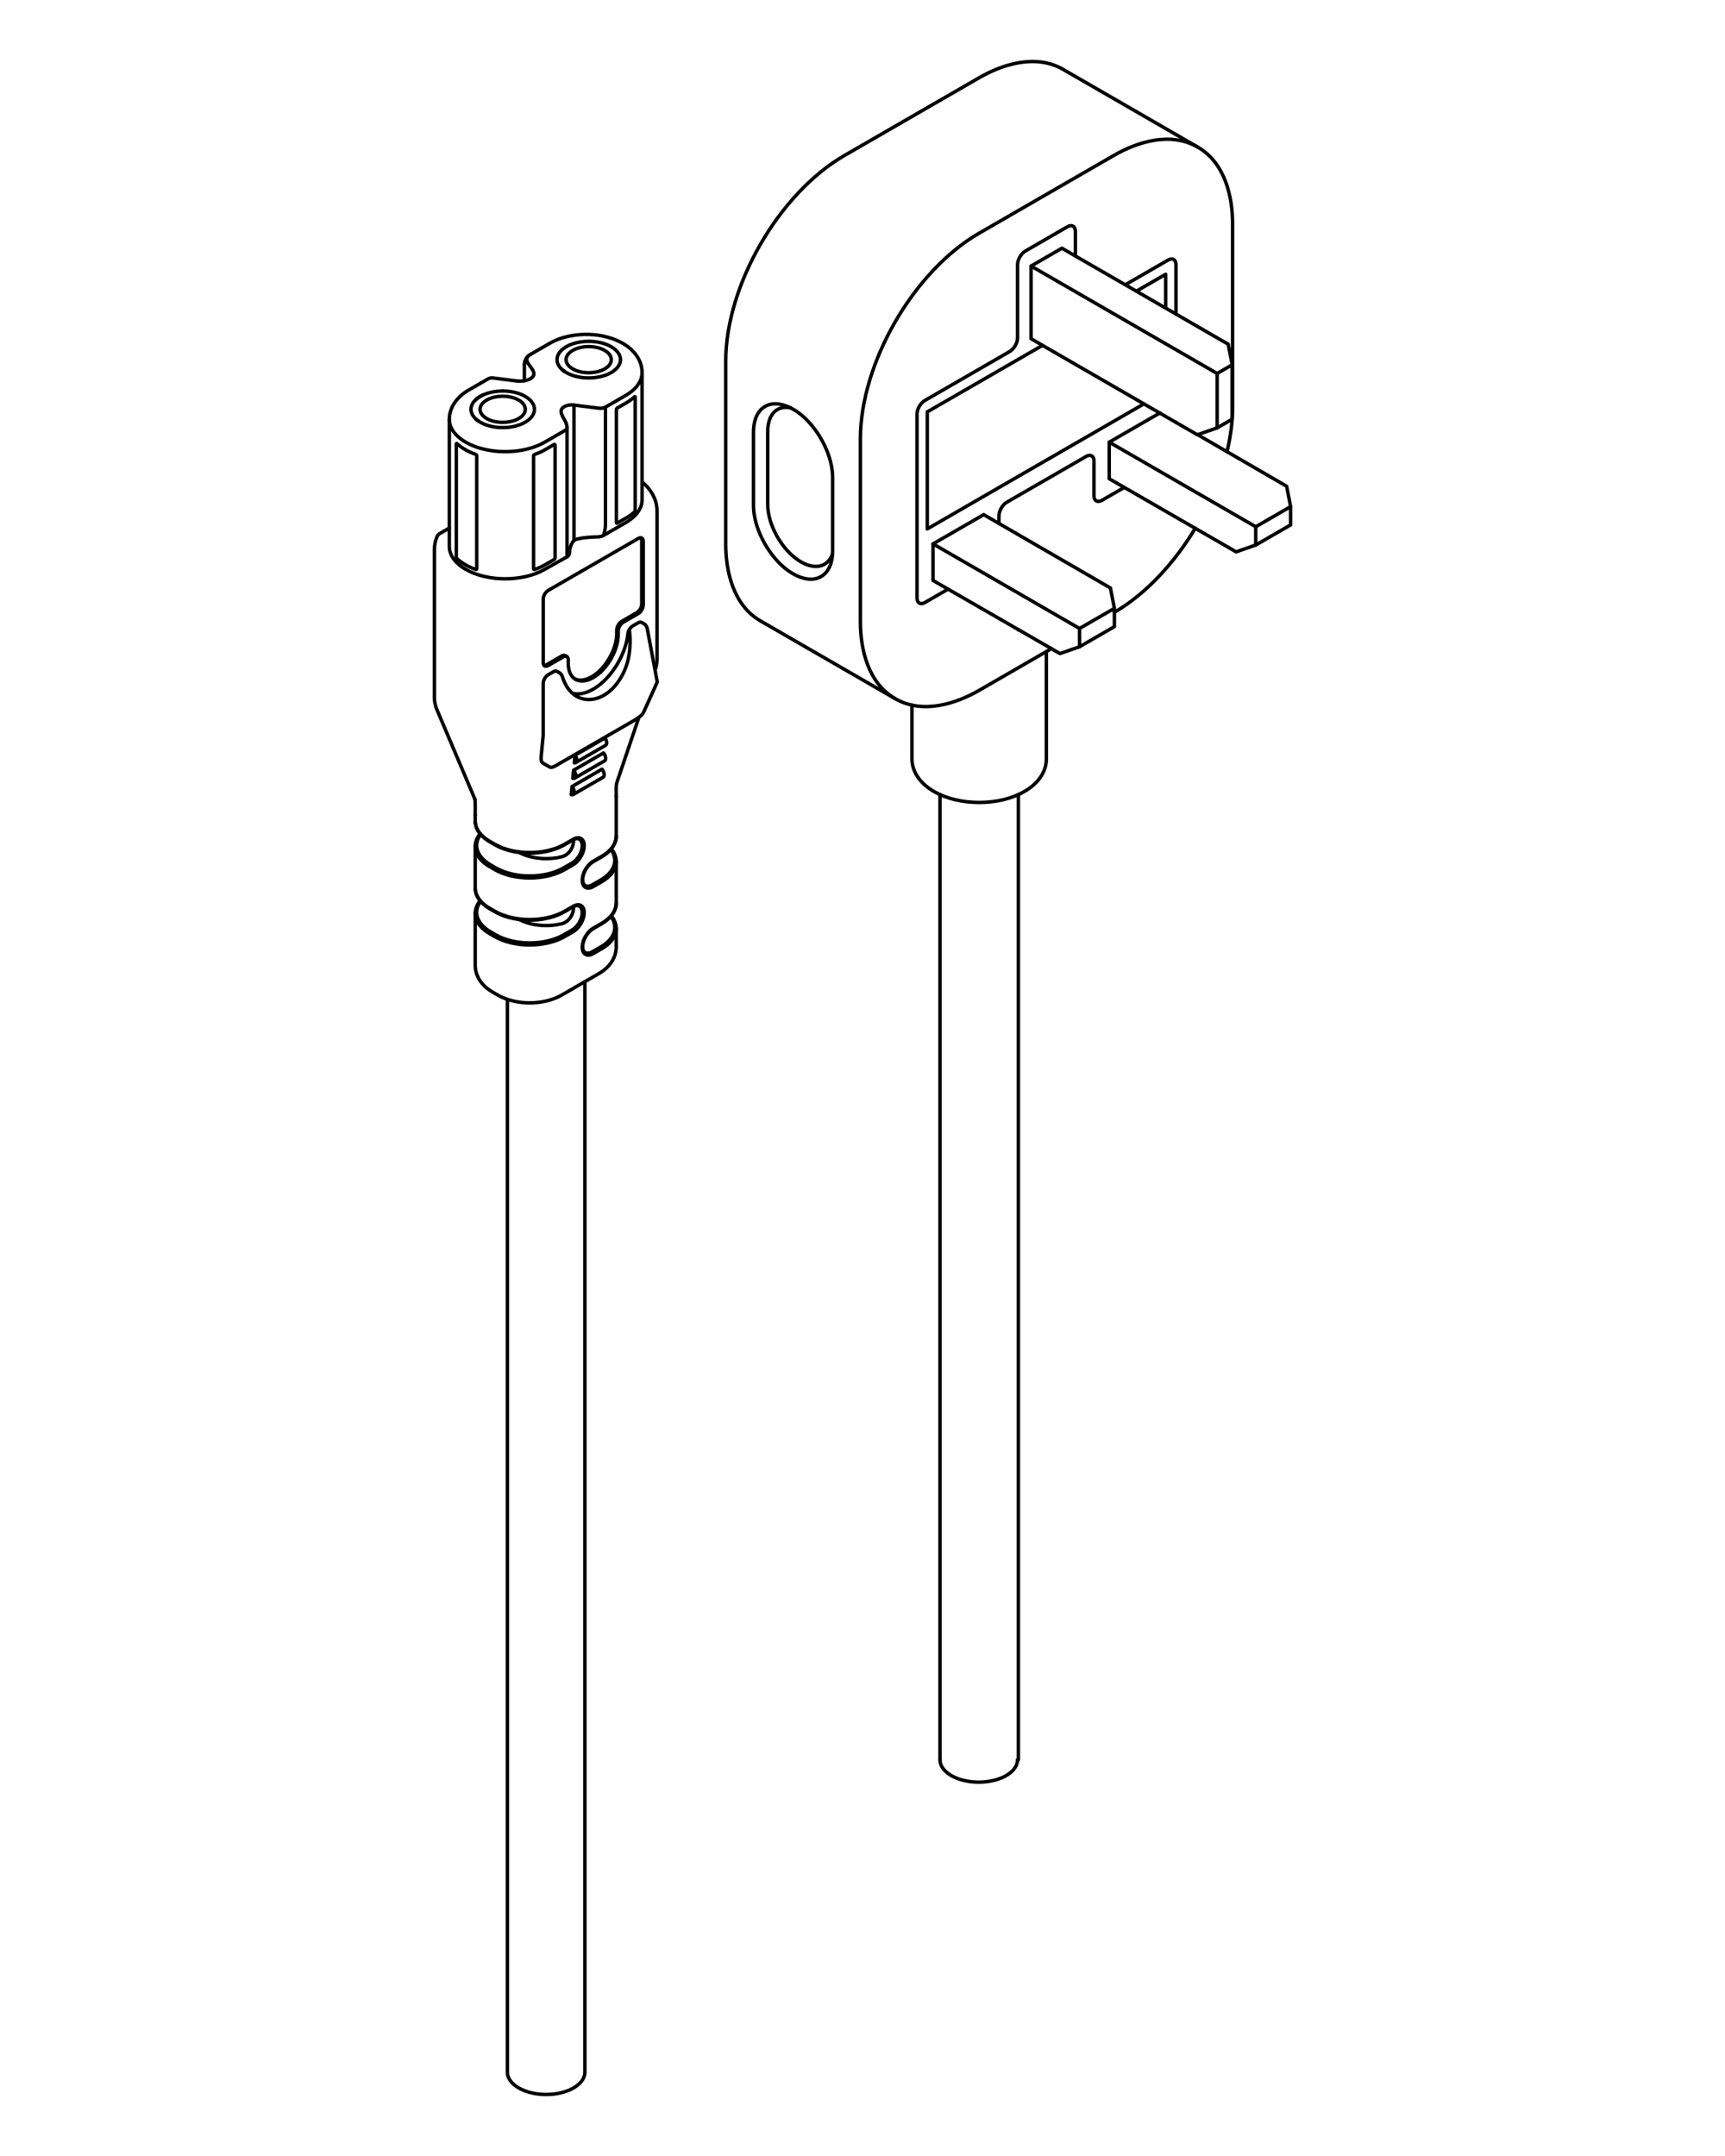 <svg viewBox="0 0 1000 1250" xmlns="http://www.w3.org/2000/svg" data-name="Layer 2" id="Layer_2">
  <defs>
    <style>
      .cls-1 {
        stroke: #231f20;
      }

      .cls-1, .cls-2 {
        fill: none;
        stroke-linecap: round;
        stroke-linejoin: round;
        stroke-width: 2px;
      }

      .cls-2 {
        stroke: #000;
      }
    </style>
  </defs>
  <polyline points="540.88 315.34 582.18 339.17 614.45 357.82 625.81 364.38 625.81 374.98" class="cls-2"></polyline>
  <polyline points="646.02 352.71 646.02 363.32 625.81 374.98 614.45 378.92 582.18 360.33 540.88 336.55 540.88 315.34 570.26 298.38 611.51 322.25 643.74 340.91 646.02 352.71 625.81 364.38" class="cls-2"></polyline>
  <polyline points="643.03 256.36 716.59 298.83 727.96 305.4 727.96 316" class="cls-2"></polyline>
  <polyline points="694.11 251.92 713.66 263.25 745.89 281.92 748.17 293.74 748.17 304.34 727.96 316 716.59 319.95 684.32 301.36 643.03 277.57 643.03 256.36 672.3 239.47" class="cls-2"></polyline>
  <polyline points="705.58 248.08 705.58 216.54 694.11 209.91 597.7 154.25" class="cls-2"></polyline>
  <path d="M579.1,303.49v-4.38c0-2.93,2.06-6.49,4.59-7.95,15.3-8.84,30.61-17.67,45.91-26.51.92-.53,2.19-.93,3.25-.32,1.05.61,1.34,1.91,1.34,2.97v20.14c0,1.06.29,2.36,1.34,2.97s2.33.21,3.25-.32c4.33-2.5,8.66-5,12.99-7.5" class="cls-2"></path>
  <path d="M681.71,182.08v-28.63c0-1.06-.29-2.37-1.34-2.97-1.05-.61-2.33-.21-3.25.32-8.26,4.77-16.52,9.54-24.79,14.31" class="cls-2"></path>
  <polygon points="597.7 154.25 615.6 143.91 712.01 199.57 714.31 211.5 714.31 243.04 705.58 248.08 694.11 252.06 597.7 196.39 597.7 154.25" class="cls-2"></polygon>
  <path d="M623.4,148.42v-14.31c0-1.06-.29-2.36-1.34-2.97s-2.33-.21-3.25.32c-8.11,4.68-16.22,9.37-24.33,14.05-2.54,1.46-4.59,5.02-4.59,7.95v42.41c0,2.93-2.06,6.49-4.59,7.95-16.37,9.45-32.75,18.91-49.12,28.36-2.54,1.46-4.59,5.02-4.59,7.95v106.55c0,1.06.29,2.36,1.34,2.97s2.33.21,3.25-.32c4.49-2.59,8.97-5.18,13.46-7.77" class="cls-2"></path>
  <path d="M606.6,377.75v62.26c0,4.08-1.44,7.97-3.97,11.34-2.22,2.96-5.23,5.49-8.79,7.54-7.22,4.17-16.5,6.36-26.2,6.36s-18.98-2.19-26.2-6.36c-3.55-2.05-6.57-4.58-8.79-7.54-2.53-3.37-3.97-7.26-3.97-11.34v-31.21" class="cls-2"></path>
  <path d="M436.8,250.5c0-5.3,1.46-11.82,6.72-14.86,4.98-2.87,10.99-1.23,15.46,1.18,4.95,2.66,8.7,6.22,12.18,10.53,6.36,7.88,11.54,19.17,11.54,29.66v42.41c0,5.3-1.46,11.82-6.72,14.86-4.98,2.87-10.99,1.23-15.46-1.18-4.95-2.66-8.7-6.22-12.18-10.53-6.36-7.88-11.54-19.17-11.54-29.66v-42.41Z" class="cls-2"></path>
  <path d="M694.38,85.31c-15.78-9.11-34.92-3.13-48.69,4.82-26.02,15.02-52.03,30.04-78.05,45.06-38.03,21.96-68.86,75.36-68.86,119.28v106.02c0,15.91,4.39,35.47,20.17,44.58" class="cls-2"></path>
  <path d="M711.32,261.86c2.04-8.58,3.23-17.1,3.23-25.95v-106.02c0-15.91-4.39-35.47-20.17-44.58-26.02-15.02-52.03-30.04-78.05-45.06-15.78-9.11-34.92-3.13-48.7,4.82-26.02,15.02-52.03,30.04-78.05,45.06-38.03,21.96-68.87,75.36-68.87,119.28v106.02c0,15.91,4.39,35.47,20.17,44.58,26.02,15.02,52.03,30.04,78.05,45.06,15.78,9.11,34.92,3.13,48.69-4.82,13.97-8.06,27.93-16.13,41.9-24.19" class="cls-2"></path>
  <polyline points="675.74 178.63 675.74 159.02 658.78 168.81" class="cls-2"></polyline>
  <polyline points="604.36 200.23 537.55 238.8 537.55 306.66 663.12 234.16" class="cls-2"></polyline>
  <line y2="1020.28" x2="590.37" y1="460.68" x1="590.37" class="cls-2"></line>
  <line y2="460.68" x2="544.92" y1="1020.28" x1="544.92" class="cls-2"></line>
  <line y2="365.25" x2="590.37" y1="365.05" x1="590.37" class="cls-2"></line>
  <line y2="293.74" x2="748.17" y1="305.4" x1="727.96" class="cls-2"></line>
  <line y2="216.54" x2="705.58" y1="211.5" x1="714.31" class="cls-2"></line>
  <line y2="244.77" x2="681.71" y1="244.9" x1="681.71" class="cls-2"></line>
  <line y2="239.53" x2="672.41" y1="239.4" x1="672.41" class="cls-2"></line>
  <path d="M646.03,355c19.32-11.26,35.63-29.97,46.88-48.71" class="cls-2"></path>
  <path d="M482.67,321.02c-1.89,5.55-6.38,8.23-12.16,7.14-5.04-.95-9.75-4.44-13.14-7.93-6.74-6.91-12.31-17.86-12.31-27.86v-42.41c0-8.17,4.14-15.3,13.27-13.49" class="cls-2"></path>
  <path d="M328.73,322.84c.8-.44,1.34-1.27,1.38-2.17.1-2.4.74-4.83,2.17-6.83.14-.17.3-.34.49-.49.13-.1.27-.2.43-.3.39-.23.85-.4,1.36-.53,3.71-.88,8.08-1.19,11.87-1.25.65,0,1.28-.09,1.88-.24.6-.15,1.15-.35,1.6-.63,4.27-2.47,8.55-4.93,12.82-7.4,2.42-1.4,4.76-3.19,6.53-5.41,1.77-2.23,2.97-4.88,2.97-7.81v-73.73" class="cls-2"></path>
  <path d="M363.03,300.27c-1.72.99-3.42,1.98-5.14,2.97-.34.2-.58.07-.58-.33v-65.37c0-.42.23-.8.58-1,1.72-.99,3.42-1.98,5.14-2.97,1.73-1,3.33-2.13,4.79-3.5.24-.23.42-.07.42.26v65.37c0,.38-.15.82-.42,1.07-1.46,1.38-3.06,2.5-4.79,3.5Z" class="cls-2"></path>
  <path d="M314.66,536.6c3.62.17,7.37-.14,10.9-1.01.98-.24,1.99-.69,2.89-1.34.89-.65,1.67-1.49,2.26-2.38.58-.85,1.06-1.84,1.36-2.83s.45-1.97.45-2.81c0-.22-.01-.42-.03-.63" class="cls-2"></path>
  <path d="M314.66,497.77c3.62.17,7.37-.15,10.9-1.01.98-.24,1.99-.69,2.89-1.34.89-.65,1.67-1.5,2.26-2.38.58-.85,1.06-1.84,1.36-2.83s.45-1.97.45-2.81c0-.22-.01-.41-.03-.63" class="cls-2"></path>
  <path d="M354.4,492.12c.52.64.98,1.31,1.36,1.98.48.86.84,1.75,1.09,2.65s.38,1.82.38,2.73v24.1" class="cls-2"></path>
  <path d="M364.88,364.97c1.26,11.45-.69,18.83-2.82,23.74-.26.6-.75,1.64-1.16,2.42-1.22,2.35-2.65,4.46-4.18,6.29-2.06,2.43-4.33,4.37-6.66,5.71-4.66,2.69-10.06,3.31-14.84,1.08-.5-.24-.78-.39-1.13-.59-.78-.45-1.56-1.01-2.29-1.68-.94-.83-1.83-1.83-2.63-2.98-1.31-1.86-2.4-4.14-3.17-6.67-.3-1-.97-1.84-1.86-2.36-.41-.23-.81-.47-1.21-.69-.67-.39-1.48-.14-2.06.2-1.02.59-2.05,1.18-3.08,1.77-1.59.93-2.89,3.17-2.89,5.03v30.13c-.41,4.22-.82,8.45-1.23,12.68-.11,1.18.03,2.8,1.27,3.5,1.17.68,2.34,1.36,3.51,2.04.31.17.77.34,1.1.32.85-.06,1.88-.56,2.58-.97,15.46-8.93,30.92-17.85,46.38-26.78.65-.38,1.26-.8,1.85-1.25.48-.36.93-.74,1.38-1.14.48-.43.92-.99,1.25-1.61l.2-.41c2.55-5.63,5.09-11.26,7.64-16.88.13-.26.17-.69.11-.98l-1.23-6.51s0-.03-.01-.05c-1.5-7.98-3-15.96-4.51-23.96-.22-1.17-.94-2.19-1.98-2.79-.4-.24-.81-.47-1.21-.69-.66-.39-1.47-.14-2.05.2-1.02.59-2.06,1.18-3.08,1.77-.81.47-1.51,1.24-2.02,2.11-.47.8-.77,1.66-.85,2.48-.86,8.38-4.99,17.02-10.23,23.42-2.68,3.29-5.97,6.38-9.65,8.55-3.48,2.07-8.08,3.71-12.34,2.51h-.02" class="cls-2"></path>
  <path d="M332.24,460.66c5.78-3.34,11.56-6.67,17.34-10.01.81-.47.74-1.66.57-2.38-.2-.82-.64-1.65-1.21-2.29-5.78,3.34-11.55,6.67-17.33,10.02-.15,1.57-.31,3.15-.45,4.73.38.1.76.1,1.07-.09.14-.06.25-.16.35-.3.32-.43.36-1.02.32-1.51-.09-1.02-.63-2.08-1.28-2.83" class="cls-2"></path>
  <path d="M372.23,279.38c1.11.94,2.14,1.94,3.07,3,2.35,2.68,4.1,5.74,4.96,9.03.41,1.55.63,3.14.63,4.73v86.36c0,.08,0,.16-.01.24-.01,1.1-.15,2.21-.41,3.31-.18.76-.42,1.51-.73,2.26" class="cls-2"></path>
  <path d="M333.71,442.13c.16-.09.3-.23.4-.4.24-.4.28-.9.25-1.33-.07-.9-.48-1.82-1-2.54" class="cls-2"></path>
  <path d="M333.68,442.14s.01,0,.02-.01c5.76-3.33,11.55-6.65,17.32-9.99.73-.42.74-1.46.61-2.13-.14-.76-.49-1.52-.94-2.15-5.78,3.34-11.55,6.67-17.34,10.01-.14,1.48-.27,2.96-.42,4.42.27.03.53-.01.75-.15" class="cls-2"></path>
  <path d="M333.1,451.16c5.79-3.34,11.56-6.67,17.34-10.02.8-.45.74-1.63.57-2.33-.18-.82-.61-1.64-1.16-2.26-5.78,3.33-11.55,6.66-17.33,10.01-.15,1.56-.3,3.13-.45,4.7.36.09.73.08,1.03-.1.14-.07.26-.17.36-.32.31-.42.35-1,.31-1.49-.1-1-.6-2.04-1.25-2.79" class="cls-2"></path>
  <path d="M328.56,380.64s-.08-.05-.11-.06c-.26-.16-.5-.31-.76-.44-.66-.39-1.47-.14-2.05.2-2.9,1.67-5.8,3.34-8.7,5.01-.45.26-1.01.47-1.56.38" class="cls-2"></path>
  <path d="M321.2,324.42c.32-.18.58-.63.58-1v-65.37c0-.4-.24-.53-.58-.33-1.72.99-3.42,1.98-5.14,2.97-1.93,1.11-3.96,2.01-6.06,2.76-.43.15-.7.47-.7.91v65.37c0,.09.02.17.06.24s.09.13.15.17c.07.03.15.06.23.06.09.01.18-.01.27-.03,2.1-.75,4.13-1.65,6.06-2.77,1.72-.99,3.42-1.98,5.14-2.97Z" class="cls-2"></path>
  <path d="M294.14,579.41v621.96c0,2.48,1.19,4.6,2.83,6.31,1.64,1.69,3.72,2.98,5.84,3.93,4.24,1.91,9.2,2.73,13.79,2.73s9.56-.82,13.8-2.73c2.13-.96,4.21-2.24,5.84-3.95,1.64-1.69,2.83-3.82,2.83-6.3v-632.22" class="cls-2"></path>
  <path d="M333.22,393.62c-1.03-.7-1.86-1.68-2.47-2.85-1.01-1.92-1.35-4.15-1.35-6.26v-1.98c0-.98-.36-1.66-.96-1.93-.51-.24-1.19-.17-1.94.26l-8.7,5.01c-1.01.59-1.91.5-2.42-.13h-.01c-.28-.35-.45-.88-.45-1.55v-36.85c0-1.85,1.3-4.09,2.89-5.03,17.4-10.04,34.79-20.08,52.19-30.12.58-.34,1.13-.45,1.57-.38.81.14,1.33.86,1.33,2.05v36.85c0,1.85-1.3,4.09-2.9,5.03-2.9,1.67-5.8,3.34-8.7,5.01-1.6.93-2.9,3.17-2.9,5.03v1.98c0,4.25-1.38,8.69-3.23,12.4-1.89,3.77-4.57,7.44-7.79,10.21-2.9,2.5-7.46,5.24-11.73,4.27-.89-.19-1.68-.53-2.39-1.02" class="cls-2"></path>
  <path d="M544.92,1020.28c0,2.48,1.19,4.6,2.83,6.31,1.64,1.69,3.72,2.98,5.83,3.93,4.25,1.91,9.21,2.73,13.8,2.73s9.55-.82,13.8-2.73c2.11-.96,4.21-2.24,5.84-3.93,1.64-1.71,2.82-3.83,2.82-6.31" class="cls-2"></path>
  <path d="M276.37,329.71v-65.39c0-.43-.27-.75-.7-.91-2.08-.74-4.06-1.63-5.98-2.73-1.72-.99-3.29-2.1-4.74-3.46-.24-.23-.42-.07-.42.26v65.37c0,.38.16.82.42,1.07,1.46,1.35,3.02,2.47,4.74,3.46,1.92,1.11,3.9,2,5.98,2.74.43.15.7.02.7-.42Z" class="cls-2"></path>
  <path d="M260.49,306.14c-1.96,1.13-3.91,2.26-5.87,3.39-.4.24-.85.73-1.05,1.15-.23.5-.43,1.01-.61,1.52s-.34,1.02-.49,1.55c-.14.53-.25,1.06-.35,1.59-.09.53-.16,1.07-.2,1.6-.06.55-.08,1.08-.08,1.63v86.36c0,1.72.57,4.43,1.24,6.01,7.39,17.41,14.76,34.8,22.12,52.17,0,0,.01.01.01.02" class="cls-2"></path>
  <path d="M370.38,415.89c-4.2,12.39-8.39,24.81-12.59,37.25-.07.19-.08.23-.09.26-.02.09-.05.17-.07.23-.03.09-.06.16-.07.22-.03.1-.06.17-.07.23-.03.14-.06.24-.08.34-.08.34-.15.86-.19,1.76-.02.51-.02,1.13-.02,1.85,0,1.03.02,2.5.02,3.84" class="cls-2"></path>
  <path d="M278.09,230c.64-.39,1.28-.73,1.93-1.02" class="cls-2"></path>
  <path d="M275.72,231.78c.35-.34.74-.66,1.14-.96" class="cls-2"></path>
  <path d="M277.22,244.03c-.4-.27-.78-.57-1.15-.89" class="cls-2"></path>
  <path d="M276.07,243.14c.36.32.75.61,1.15.89" class="cls-2"></path>
  <path d="M276.07,243.14c-.73-.65-1.39-1.38-1.91-2.19-.72-1.14-1.13-2.38-1.13-3.65,0-.31.02-.63.07-.93h0c.03-.17.06-.32.09-.48l.14-.48c.23-.7.55-1.35.96-1.96h0c.14-.22.28-.41.43-.59.31-.39.64-.75,1-1.08" class="cls-2"></path>
  <path d="M276.86,230.83c-.4.3-.78.61-1.14.96" class="cls-2"></path>
  <path d="M276.86,230.83c.4-.3.81-.57,1.23-.83" class="cls-2"></path>
  <path d="M280.02,228.98c-.65.3-1.3.64-1.93,1.02" class="cls-2"></path>
  <path d="M280.02,228.98c.65-.3,1.28-.55,1.9-.76,2.98-1.03,6.26-1.51,9.45-1.52" class="cls-2"></path>
  <path d="M327.08,215.24c-.4-.27-.78-.57-1.15-.89" class="cls-2"></path>
  <path d="M325.93,214.35c.36.32.75.61,1.15.89" class="cls-2"></path>
  <path d="M325.93,214.35c-.73-.65-1.39-1.38-1.9-2.19-.27-.42-.5-.86-.67-1.31-.07-.15-.11-.3-.16-.45-.19-.61-.3-1.24-.3-1.88s.09-1.26.3-1.9c1.17-3.75,5.34-6.06,8.57-7.2,3.01-1.05,6.33-1.52,9.55-1.52" class="cls-2"></path>
  <path d="M341.32,197.9c.64,0,1.26.02,1.88.06,3.73.23,7.79,1.15,11.09,3.05,1.02.59,2.02,1.31,2.89,2.16.51.51.98,1.08,1.38,1.69.72,1.14,1.13,2.38,1.13,3.65,0,.63-.09,1.25-.3,1.89-1.18,3.75-5.34,6.07-8.58,7.2-3.02,1.06-6.36,1.55-9.58,1.53-.61,0-1.24-.02-1.84-.06-3.72-.23-7.79-1.15-11.09-3.06-.41-.24-.82-.49-1.21-.77" class="cls-2"></path>
  <path d="M291.37,226.69c.66,0,1.33.02,1.98.06,3.72.22,7.79,1.15,11.09,3.05,1.02.59,2.02,1.31,2.89,2.16.51.51.98,1.08,1.36,1.69.73,1.13,1.13,2.36,1.13,3.64,0,.63-.09,1.26-.3,1.9-1.17,3.75-5.34,6.07-8.57,7.2-3.02,1.06-6.36,1.55-9.58,1.53-.61,0-1.23-.02-1.84-.06-3.73-.23-7.79-1.15-11.09-3.06-.41-.24-.82-.49-1.21-.77" class="cls-2"></path>
  <path d="M328.23,245.47s-.01-.03-.02-.06" class="cls-2"></path>
  <path d="M307.34,205.63s.02-.02.03-.02" class="cls-2"></path>
  <path d="M275.51,472.57v.02" class="cls-1"></path>
  <path d="M333.22,393.62s.02.01.03.01c3.18,1.52,6.89.38,9.62-1.17,2.9-1.64,5.47-4.08,7.52-6.66,3.93-4.95,7.14-11.98,7.14-18.53v-1.98c0-1.85,1.3-4.1,2.89-5.03,2.9-1.67,5.8-3.34,8.7-5.03,1.6-.92,2.9-3.17,2.9-5.01v-36.85c0-.52-.1-1.11-.45-1.55" class="cls-2"></path>
  <path d="M301.05,533.1c4.09,2.19,9.04,3.25,13.61,3.48" class="cls-2"></path>
  <path d="M304.02,211.23c0-.73.13-1.47.36-2.14.24-.66.58-1.27,1.01-1.81.27-.35.59-.68.93-.96" class="cls-2"></path>
  <path d="M275.48,490.78c0-.92.13-1.84.38-2.74s.61-1.79,1.09-2.64c.39-.68.84-1.34,1.36-1.99" class="cls-2"></path>
  <path d="M275.48,529.61c0-.92.13-1.83.38-2.74.25-.9.61-1.79,1.09-2.64.39-.68.84-1.34,1.36-1.99" class="cls-2"></path>
  <polyline points="357.23 461.87 357.23 461.89 357.23 484.75" class="cls-2"></polyline>
  <path d="M275.31,463.39s-.01-.02-.02-.06" class="cls-2"></path>
  <path d="M275.48,472.57c0-.57,0-1.19.01-1.81,0-1.08.02-2.14.01-3.14,0-.72-.01-1.41-.03-2.04-.02-.61-.07-1.17-.1-1.57-.03-.38-.08-.61-.1-.73" class="cls-2"></path>
  <line y2="220.76" x2="303.99" y1="211.27" x1="303.99" class="cls-2"></line>
  <path d="M380.03,387.53c-.1.27-.19.55-.28.82" class="cls-2"></path>
  <path d="M301.05,494.27c4.09,2.19,9.04,3.25,13.61,3.47" class="cls-2"></path>
  <path d="M275.6,477.53c-.02-.09-.03-.18-.05-.28-.01-.15-.03-.31-.05-.47" class="cls-2"></path>
  <path d="M278.59,483.73c-2.26,3.01-3,6.57-1.5,10.16,1.4,3.34,4.4,5.88,7.38,7.59.49.28.97.56,1.46.84.48.27.97.56,1.44.83,10.89,6.29,28.54,6.29,39.43,0,1.65-.94,3.29-1.89,4.92-2.84,2.3-1.32,4.12-3.89,5.04-6.26.48-1.24.81-2.65.76-4-.03-1.27-.43-2.8-1.69-3.52-.17-.1-.35-.18-.56-.23-.2-.06-.42-.08-.66-.09-.23,0-.49.02-.75.08s-.55.14-.83.25c-.17.07-.35.15-.52.23h0l-.38.2c-1.64.94-3.29,1.9-4.92,2.84-2.13,1.23-4.58,2.26-7.23,3.04-2.66.78-5.53,1.32-8.46,1.59-2.93.26-5.93.26-8.87,0-.53-.05-1.07-.11-1.59-.17-2.38-.31-4.68-.78-6.86-1.42-2.66-.77-5.12-1.81-7.24-3.04l-2.9-1.67c-1.06-.61-2.05-1.27-2.93-1.99-.9-.7-1.69-1.46-2.4-2.25-.05-.06-.1-.11-.14-.17-.1-.1-.19-.22-.27-.32-.52-.64-.98-1.31-1.36-1.98-.45-.82-.8-1.65-1.05-2.5" class="cls-2"></path>
  <path d="M275.6,516.36c-.02-.11-.03-.22-.05-.32-.02-.14-.03-.27-.03-.4" class="cls-2"></path>
  <path d="M278.59,522.56c-2.26,3.02-3,6.58-1.5,10.16,1.4,3.35,4.4,5.88,7.38,7.59.49.28.97.56,1.46.84.48.27.97.56,1.44.84,10.89,6.28,28.54,6.28,39.43,0,1.65-.96,3.29-1.9,4.92-2.85,2.3-1.32,4.12-3.88,5.04-6.26.48-1.24.81-2.65.76-4-.03-1.27-.43-2.8-1.69-3.52-.17-.1-.35-.17-.56-.23s-.42-.08-.66-.09c-.23,0-.49.02-.75.08s-.55.14-.83.25c-.17.07-.35.15-.52.24-.13.06-.25.13-.38.19-1.64.96-3.29,1.9-4.92,2.84-2.13,1.24-4.58,2.26-7.23,3.05-2.66.77-5.53,1.31-8.46,1.58s-5.93.27-8.87,0c-.53-.05-1.07-.11-1.59-.17-2.38-.31-4.68-.77-6.86-1.41-2.66-.78-5.12-1.81-7.24-3.05l-2.9-1.67c-1.06-.61-2.05-1.27-2.93-1.99-.9-.7-1.69-1.46-2.4-2.25-.05-.06-.1-.11-.14-.17-.1-.1-.19-.22-.27-.32-.52-.64-.98-1.31-1.36-1.98-.45-.82-.8-1.65-1.05-2.5" class="cls-2"></path>
  <path d="M356.9,526.13c-.03.11-.07.23-.09.33-1.19,3.95-4.68,6.95-7.98,8.85-1.65.94-3.29,1.9-4.93,2.84-3.13,1.81-5.54,5.73-6.18,9.18-.32,1.65-.35,3.99.94,5.41,1.47,1.59,3.67,1.05,5.24.14,1.65-.94,3.29-1.9,4.93-2.84,4.06-2.34,8.4-6.34,8.4-11.72" class="cls-2"></path>
  <path d="M357.23,523.58c0,.22-.01.43-.02.64,0,.03,0,.08-.01.13,0,.14-.02.27-.03.4-.01.11-.02.22-.05.32" class="cls-2"></path>
  <path d="M357.12,525.06c.02-.1.03-.2.05-.32.02-.14.03-.26.03-.4" class="cls-2"></path>
  <path d="M357.12,525.06l-.03.24c-.06.28-.11.56-.18.83" class="cls-2"></path>
  <path d="M354.13,531.27c.1-.1.18-.22.27-.32.52-.65.98-1.31,1.36-1.99.45-.81.81-1.65,1.05-2.5.02-.05.03-.09.05-.14.02-.07.03-.13.05-.19" class="cls-2"></path>
  <path d="M354.13,531.27c2.25,3.01,3,6.57,1.5,10.16-1.4,3.34-4.4,5.88-7.38,7.59-1.65.94-3.29,1.9-4.93,2.84-1.16.67-2.76,1.17-4.09.41-.44-.26-.81-.67-1.07-1.27-.2-.48-.34-1.07-.39-1.74-.03-.65.02-1.36.16-2.11.15-.76.39-1.56.7-2.34.32-.8.72-1.58,1.19-2.33.47-.74.99-1.43,1.56-2.04.57-.61,1.16-1.14,1.75-1.55.2-.14.4-.26.59-.38,1.65-.94,3.29-1.9,4.93-2.84,1.06-.61,2.05-1.28,2.93-1.99.9-.72,1.69-1.47,2.4-2.25.05-.06.1-.11.14-.17Z" class="cls-2"></path>
  <path d="M356.91,487.24c-.03.14-.07.26-.1.39-1.19,3.93-4.68,6.95-7.98,8.85-1.65.94-3.29,1.89-4.93,2.84-3.13,1.81-5.54,5.73-6.18,9.18-.32,1.65-.35,3.99.94,5.4,1.47,1.59,3.67,1.06,5.24.15,1.65-.94,3.29-1.9,4.93-2.84,4.06-2.34,8.4-6.36,8.4-11.72" class="cls-2"></path>
  <path d="M357.23,484.75c0,.22-.01.43-.02.64,0,.03,0,.08-.01.13,0,.14-.02.26-.03.4-.01.1-.02.2-.05.32" class="cls-2"></path>
  <path d="M357.12,486.23c.02-.1.03-.2.05-.32.02-.14.03-.26.03-.4" class="cls-2"></path>
  <path d="M357.12,486.23c-.02.16-.05.32-.08.47-.01.05-.01.08-.02.11-.02.13-.05.24-.08.35-.01.03-.02.06-.02.08" class="cls-2"></path>
  <path d="M354.13,492.44c.1-.1.18-.22.27-.32.52-.65.98-1.31,1.36-1.99.45-.81.81-1.65,1.05-2.5.02-.05.03-.09.05-.14.02-.08.05-.17.06-.25" class="cls-2"></path>
  <path d="M354.13,492.44c2.25,3.01,3,6.57,1.5,10.15-1.4,3.35-4.4,5.88-7.38,7.61-1.65.94-3.29,1.89-4.93,2.84-1.16.67-2.76,1.17-4.09.41-.44-.26-.81-.67-1.07-1.27-.2-.48-.34-1.07-.39-1.74-.03-.65.02-1.36.16-2.11.15-.76.39-1.56.7-2.34.32-.8.72-1.59,1.19-2.33.47-.74.99-1.43,1.56-2.05.57-.6,1.16-1.13,1.75-1.53.2-.14.4-.26.59-.38,1.65-.96,3.29-1.9,4.93-2.84,1.06-.61,2.05-1.28,2.93-1.99.9-.72,1.69-1.47,2.4-2.25.05-.06.1-.11.14-.17Z" class="cls-2"></path>
  <path d="M349.91,310.4c.7-2.15,1.08-4.29,1.08-6.56v-67.8c3.92-2.26,7.83-4.53,11.74-6.78,2.42-1.4,4.76-3.19,6.53-5.41,1.77-2.23,2.97-4.88,2.97-7.81,0-2.13-.43-4.23-1.19-6.16-.84-2.11-2.08-4-3.54-5.65-1.81-2.05-3.98-3.72-6.36-5.1-2.77-1.61-5.84-2.83-9.1-3.7-3.27-.88-6.74-1.38-10.23-1.51-3.44-.14-6.91.08-10.27.66-3.38.58-6.64,1.51-9.64,2.83-1.13.5-2.22,1.05-3.27,1.66-3.75,2.16-7.52,4.33-11.27,6.5-.42.24-.76.49-1.03.75-4.46,3.98,7.73,9.14,1.21,13.21-.25.16-.7.38-1.06.53-.19.08-.36.15-.9.31-.48.15-1.02.28-1.59.38-.1.02-.22.05-.33.06-.72.1-1.47.16-2.23.17-.75,0-1.5-.03-2.21-.13-4.51-.58-9.03-1.16-13.54-1.74-.83-.1-2,.14-2.73.56-3.76,2.17-7.53,4.33-11.28,6.5-1.22.7-2.38,1.49-3.47,2.35s-2.1,1.81-3.02,2.87c-.93,1.05-1.76,2.18-2.46,3.42s-1.26,2.58-1.65,3.98c-.39,1.41-.59,2.89-.59,4.35,0,5.74,4.42,10.11,8.73,12.77,4.53,2.81,9.98,4.47,15.17,5.28,5.28.83,10.82.88,16.11.14,5.21-.73,10.66-2.3,15.28-4.96,3.91-2.26,7.83-4.51,11.74-6.78.58-.34,1.21-.91,1.21-1.67" class="cls-2"></path>
  <path d="M275.48,472.59v3.47c0,.25.01.49.02.73.01.16.03.31.05.47.01.09.02.18.05.28.07.48.18.94.31,1.4,1.19,3.93,4.68,6.94,7.98,8.83.49.28.97.56,1.46.84.48.27.97.56,1.44.83,11.21,6.47,29.38,6.47,40.59,0,1.64-.94,3.29-1.89,4.92-2.84,1.58-.91,3.77-1.44,5.24.15,1.31,1.41,1.26,3.75.96,5.4-.66,3.44-3.06,7.37-6.2,9.18-1.64.96-3.29,1.9-4.92,2.84-11.21,6.48-29.38,6.48-40.59,0-.48-.27-.97-.56-1.44-.83-.49-.28-.97-.56-1.46-.84-4.06-2.34-8.4-6.34-8.4-11.71v24.1c0,.26.01.51.03.76,0,.14.02.26.03.4.01.1.02.2.05.32.07.48.18.94.31,1.4,1.19,3.93,4.68,6.94,7.98,8.83.49.28.97.56,1.46.84.48.28.97.56,1.44.84,11.21,6.47,29.38,6.47,40.59,0,1.64-.96,3.29-1.9,4.92-2.85,1.58-.91,3.77-1.44,5.24.15,1.31,1.42,1.26,3.75.96,5.4-.66,3.44-3.06,7.37-6.2,9.18-1.64.96-3.29,1.9-4.92,2.85-11.21,6.47-29.38,6.47-40.59,0-.48-.28-.97-.57-1.44-.84-.49-.28-.97-.56-1.46-.84-4.06-2.34-8.4-6.34-8.4-11.71v30.13c0,1.36.19,2.72.55,4.01s.88,2.52,1.51,3.66,1.4,2.17,2.23,3.13c.84.94,1.75,1.8,2.73,2.57s2.01,1.47,3.09,2.09c.97.56,1.93,1.13,2.9,1.68,1.77,1.01,3.66,1.85,5.65,2.51.43.16.88.3,1.32.42,2.47.73,5.05,1.21,7.66,1.44,2.63.24,5.29.24,7.91,0,2.61-.24,5.2-.72,7.66-1.44,2.47-.72,4.81-1.69,6.98-2.93,4.47-2.59,8.94-5.17,13.4-7.74,2.67-1.56,5.36-3.1,8.04-4.65,1.08-.63,2.11-1.32,3.09-2.09s1.89-1.63,2.73-2.58c.83-.94,1.59-1.98,2.23-3.12s1.16-2.36,1.51-3.66.55-2.65.55-4.01v-10.72c0-.91-.13-1.83-.38-2.73s-.61-1.79-1.09-2.64c-.39-.68-.84-1.35-1.36-1.99" class="cls-2"></path>
  <path d="M341.29,200.94c-3.35,0-6.72.74-9.28,2.22-5.13,2.96-5.13,7.75,0,10.71,2.63,1.51,5.96,2.22,9.23,2.22,2.41,0,4.79-.38,6.82-1.09,2.32-.81,5.29-2.46,6.13-5.13.43-1.4.17-2.75-.59-3.96-.75-1.17-1.88-2.07-3.05-2.75-2.56-1.48-5.91-2.22-9.27-2.22Z" class="cls-2"></path>
  <path d="M291.42,229.73c-3.35,0-6.71.74-9.27,2.22-5.13,2.96-5.13,7.75,0,10.71,2.63,1.51,5.96,2.22,9.23,2.22,2.41,0,4.79-.38,6.82-1.09,2.31-.81,5.29-2.46,6.12-5.13.44-1.4.18-2.75-.59-3.96-.74-1.17-1.86-2.07-3.04-2.75-2.56-1.48-5.92-2.22-9.28-2.22Z" class="cls-2"></path>
  <path d="M332.76,313.35v-78.51c4.81.61,9.63,1.23,14.45,1.84,1.21.16,2.68,0,3.77-.64" class="cls-2"></path>
  <path d="M332.76,234.84c-1.4-.18-2.91-.08-4.26.34-1.18.38-2.83,1.22-3.16,2.65-.53,2.31,1.9,5,2.92,7.66.3.77.47,1.6.47,2.43v74.91c-4.32,2.42-8.63,4.84-12.95,7.27-12.64,7.31-33.15,7.31-45.8,0-2.42-1.4-4.76-3.18-6.53-5.4-1.77-2.23-2.97-4.89-2.97-7.82v-73.73" class="cls-2"></path>
</svg>